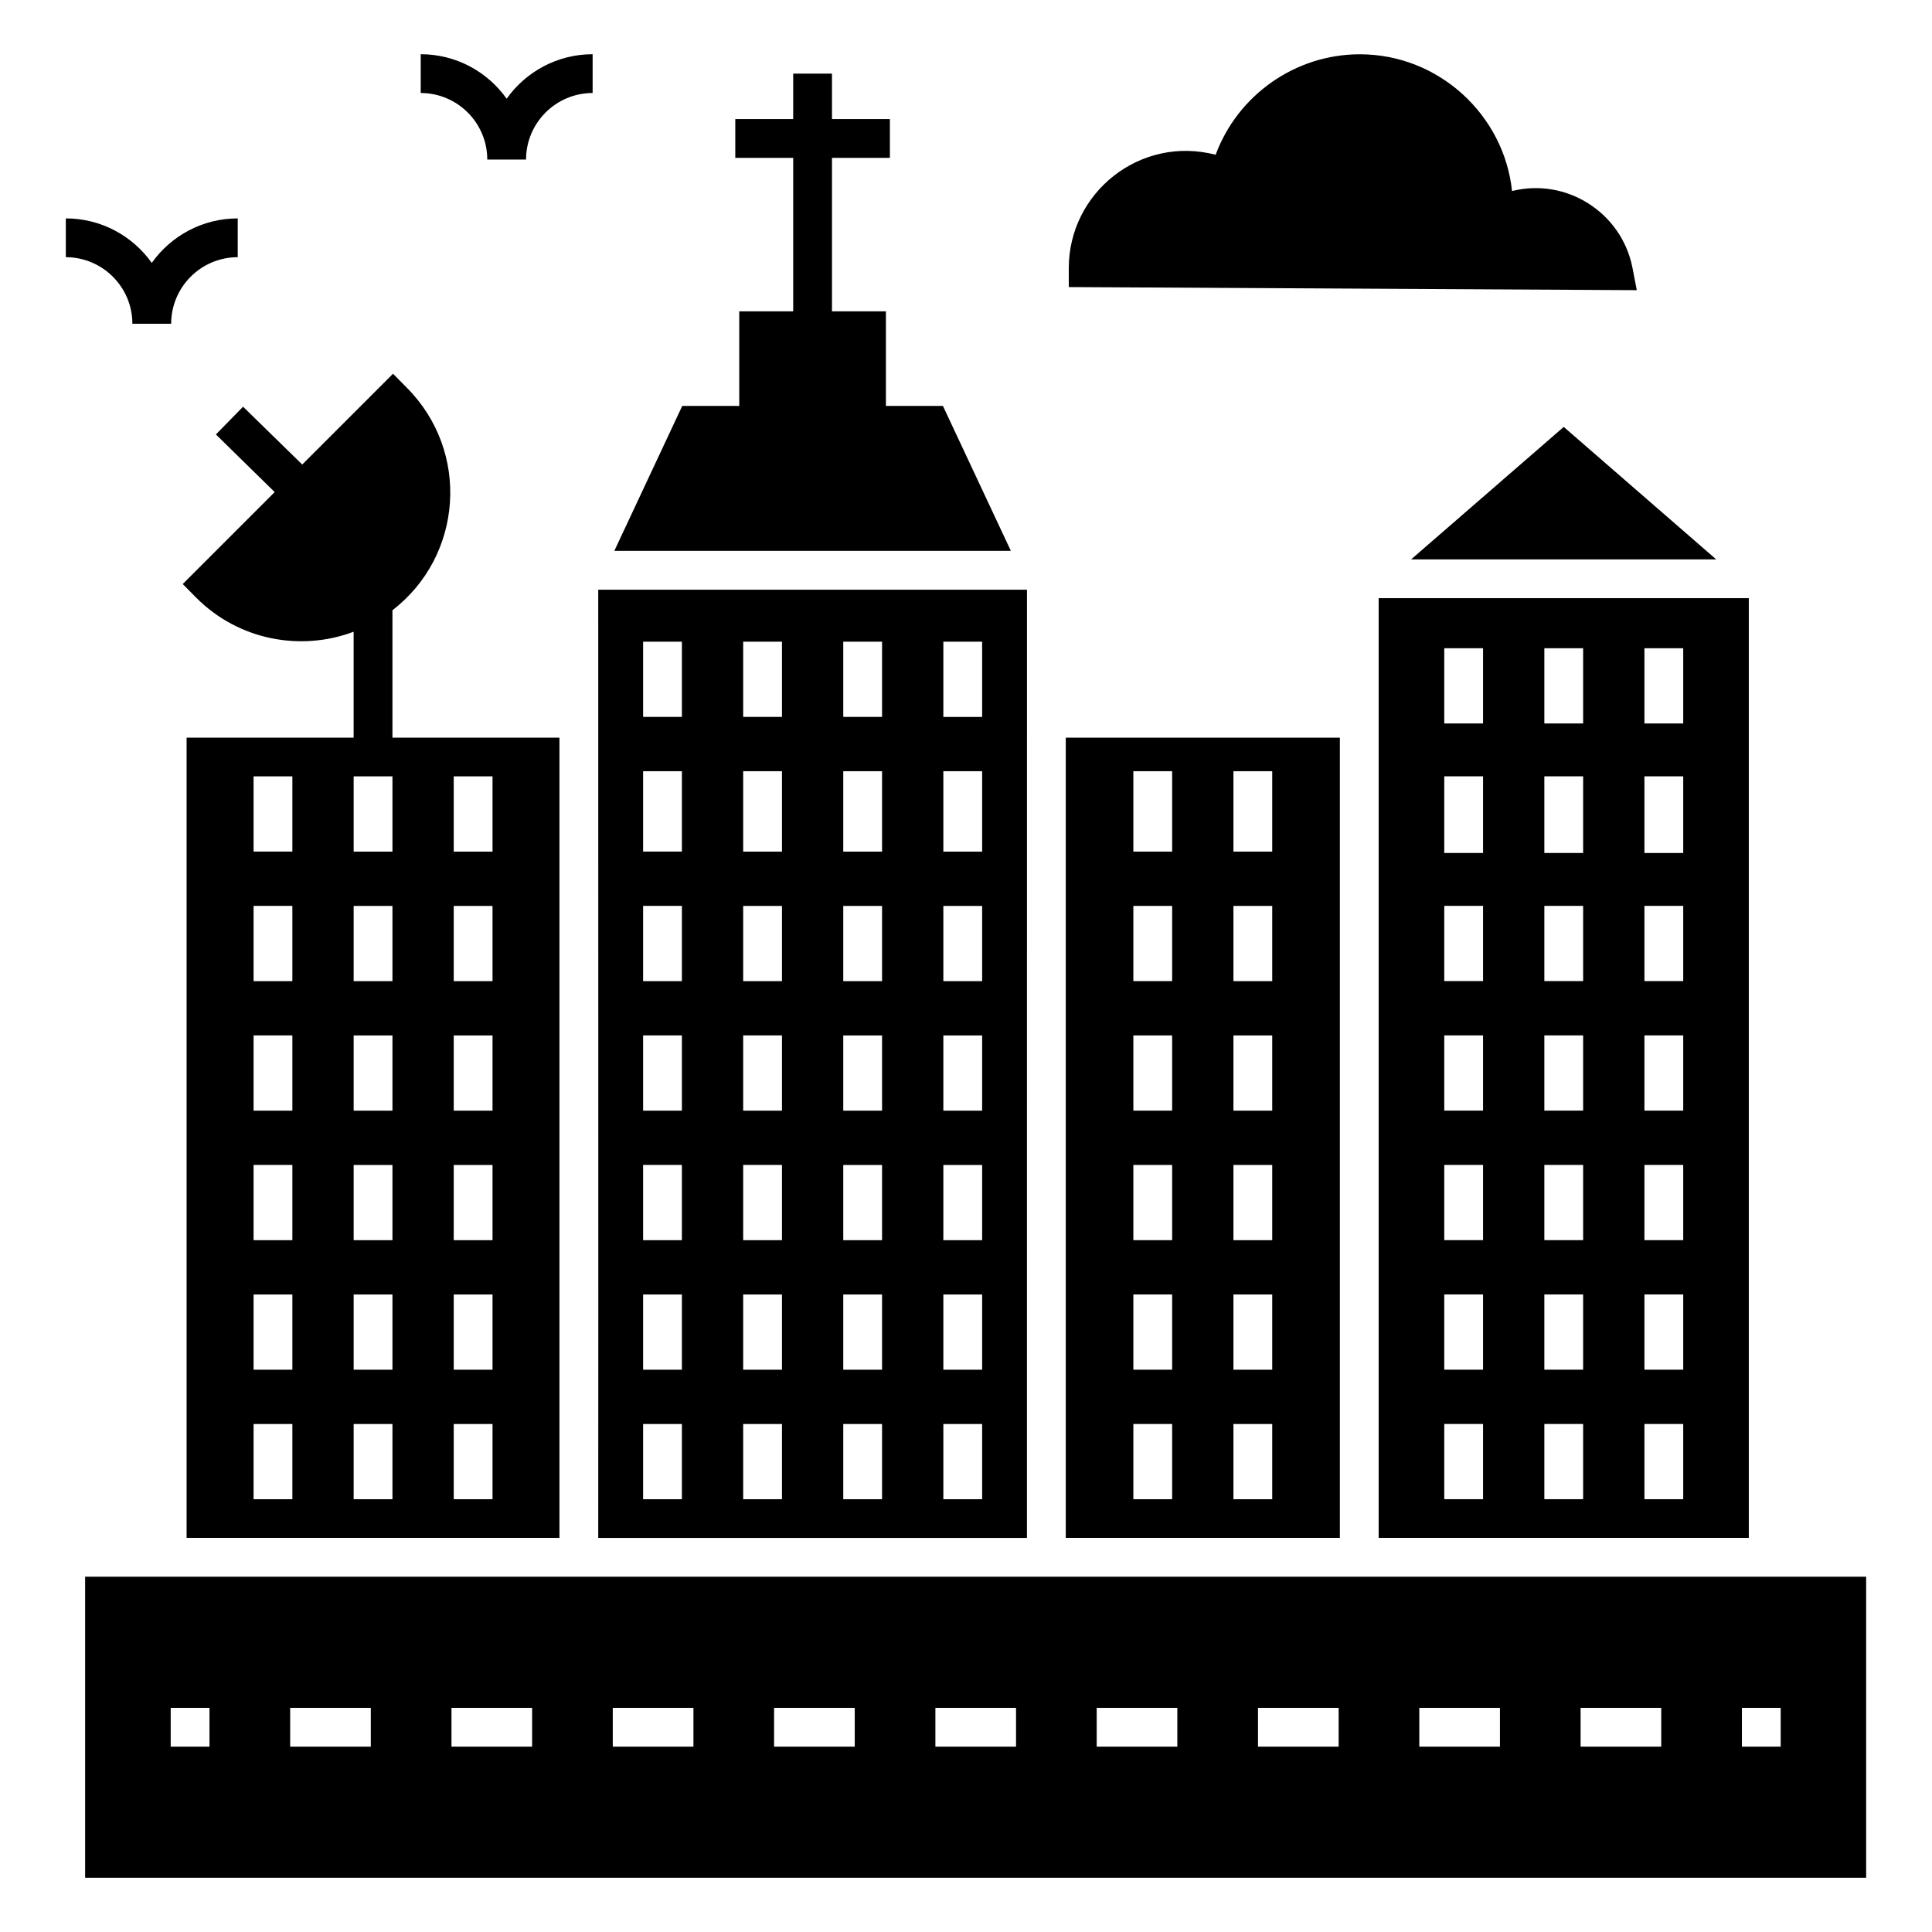 <?xml version="1.0" encoding="UTF-8"?>
<!-- Uploaded to: SVG Repo, www.svgrepo.com, Generator: SVG Repo Mixer Tools -->
<svg fill="#000000" width="800px" height="800px" version="1.1" viewBox="144 144 512 512" xmlns="http://www.w3.org/2000/svg">
 <g>
  <path d="m393.89 251.58h-15.113v-25.07h-14.293v-40.672h15.348v-10.281h-15.348v-12.047h-10.281v12.047h-15.344v10.281h15.344v40.672h-14.293v25.07h-15.113l-17.992 38.402h105.08z"/>
  <path d="m416.16 300.27h-113.62c0.051 190.11 0 238.38 0 248.77v2.519h113.61zm-91.449 241.04h-10.281v-19.938h10.281zm0-34.324h-10.281v-19.938h10.281zm0-34.328h-10.281v-19.938h10.281zm0-34.324h-10.281v-19.938h10.281zm0-34.324h-10.281v-19.938h10.281zm0-54.266v19.938h-10.281v-21.305h10.281zm0-15.754h-10.281v-19.938h10.281zm26.52 207.32h-10.281v-19.938h10.281zm0-34.324h-10.281v-19.938h10.281zm0-34.328h-10.281v-19.938h10.281zm0-34.324h-10.281v-19.938h10.281zm0-34.324h-10.281v-19.938h10.281zm0-54.266v19.938h-10.281v-21.305h10.281zm0-15.754h-10.281v-19.938h10.281zm26.523 207.32h-10.281v-19.938h10.281zm0-34.324h-10.281v-19.938h10.281zm0-34.328h-10.281v-19.938h10.281zm0-34.324h-10.281v-19.938h10.281zm0-34.324h-10.281v-19.938h10.281zm0-54.266v19.938h-10.281v-21.305h10.281zm0-15.754h-10.281v-19.938h10.281zm26.523 207.32h-10.281v-19.938h10.281zm0-34.324h-10.281v-19.938h10.281zm0-34.328h-10.281v-19.938h10.281zm0-34.324h-10.281v-19.938h10.281zm0-34.324h-10.281v-19.938h10.281zm0-54.266v19.938h-10.281v-21.305h10.281zm0-15.754h-10.281v-19.938h10.281z"/>
  <path d="m499.08 339.49h-72.641v212.06h72.641zm-44.449 201.82h-10.281v-19.938h10.281zm0-34.324h-10.281v-19.938h10.281zm0-34.328h-10.281v-19.938h10.281zm0-34.324h-10.281v-19.938h10.281zm0-34.324h-10.281v-19.938h10.281zm0-54.266v19.938h-10.281v-21.305h10.281zm26.523 191.57h-10.281v-19.938h10.281zm0-34.324h-10.281v-19.938h10.281zm0-34.328h-10.281v-19.938h10.281zm0-34.324h-10.281v-19.938h10.281zm0-34.324h-10.281v-19.938h10.281zm0-54.266v19.938h-10.281v-21.305h10.281z"/>
  <path d="m517.95 292.25h80.867l-40.41-35.113z"/>
  <path d="m509.36 551.55h98.09v-249.03h-98.09zm70.43-235.76h10.281v19.938h-10.281zm0 53.883v-19.938h10.281v20.316h-10.281zm0 14.391h10.281v19.938h-10.281zm0 34.324h10.281v19.938h-10.281zm0 34.328h10.281v19.938h-10.281zm0 34.328h10.281v19.938h-10.281zm0 34.324h10.281v19.938h-10.281zm-26.523-205.58h10.281v19.938h-10.281zm0 53.883v-19.938h10.281v20.316h-10.281zm0 14.391h10.281v19.938h-10.281zm0 34.324h10.281v19.938h-10.281zm0 34.328h10.281v19.938h-10.281zm0 34.328h10.281v19.938h-10.281zm0 34.324h10.281v19.938h-10.281zm-26.523-205.58h10.281v19.938h-10.281zm0 53.883v-19.938h10.281v20.316h-10.281zm0 14.391h10.281v19.938h-10.281zm0 34.324h10.281v19.938h-10.281zm0 34.328h10.281v19.938h-10.281zm0 34.328h10.281v19.938h-10.281zm0 34.324h10.281v19.938h-10.281z"/>
  <path d="m166.56 561.84v79.785h471.99v-79.785zm32.957 45.039h-10.281v-10.281h10.281zm42.75 0h-21.371v-10.281h21.371zm42.75 0h-21.371v-10.281h21.371zm42.75 0h-21.375v-10.281h21.375zm42.746 0h-21.375v-10.281h21.375zm42.746 0h-21.371v-10.281h21.371zm42.746 0h-21.371v-10.281h21.371zm42.75 0h-21.375v-10.281h21.375zm42.746 0h-21.371v-10.281h21.371zm42.746 0h-21.371v-10.281h21.371zm31.656 0h-10.281v-10.281h10.281z"/>
  <path d="m248 339.49v-33.777c18.695-14.383 20.688-42.082 3.754-59.02l-3.598-3.648-24.059 24.059-15.68-15.32-7.199 7.352 15.578 15.27-24.367 24.367 3.598 3.648c11.332 11.332 27.766 14.238 41.691 8.996v28.07l-44.266 0.004v212.06h98.809v-212.06zm-26.52 201.82h-10.281v-19.938h10.281zm0-34.324h-10.281v-19.938h10.281zm0-34.328h-10.281v-19.938h10.281zm0-34.324h-10.281v-19.938h10.281zm0-34.324h-10.281v-19.938h10.281zm0-34.328h-10.281v-19.938h10.281zm26.523 171.63h-10.281v-19.938h10.281zm0-34.324h-10.281v-19.938h10.281zm0-34.328h-10.281v-19.938h10.281zm0-34.324h-10.281v-19.938h10.281zm0-34.324h-10.281v-19.938h10.281zm0-34.328h-10.281v-19.938h10.281zm26.52 171.63h-10.281v-19.938h10.281zm0-34.324h-10.281v-19.938h10.281zm0-34.328h-10.281v-19.938h10.281zm0-34.324h-10.281v-19.938h10.281zm0-34.324h-10.281v-19.938h10.281zm0-34.328h-10.281v-19.938h10.281z"/>
  <path d="m575.57 220.88h-0.02c0.109 0 0.215 0 0.316 0.004 0.168 0 0.383 0.004 0.652 0.004h0.121-0.047c0.121 0 0.262 0 0.402 0.004h0.008 0.004 0.133c0.195 0 0.336 0.004 0.441 0.004h-0.043 0.082 0.078-0.035 0.086 0.02l-1.184-6.117c-2.949-14.504-17.496-23.746-31.875-20.152-2.125-20.129-19.367-36.242-40.355-36.242-17.168 0-32.387 10.898-38.195 26.629-20.031-5.207-38.918 10.043-38.918 30.023v5.039c108.1 0.59 140 0.766 148.1 0.809 0.012-0.004 0.07-0.004 0.227-0.004zm0.59 0.004h0.215-0.215z"/>
  <path d="m576.65 220.89c0.125 0 0.25 0 0.371 0.004h-0.012c-0.109-0.004-0.227-0.004-0.359-0.004z"/>
  <path d="m179.08 229.8h10.281c0-9.727 7.914-17.641 17.641-17.641v-10.281c-9.395 0-17.719 4.66-22.781 11.793-5.062-7.133-13.383-11.793-22.777-11.793v10.281c9.727 0 17.637 7.914 17.637 17.641z"/>
  <path d="m273.13 186.29h10.281c0-9.727 7.914-17.641 17.641-17.641v-10.281c-9.395 0-17.719 4.66-22.781 11.793-5.062-7.133-13.383-11.793-22.777-11.793v10.281c9.727 0 17.637 7.914 17.637 17.641z"/>
 </g>
</svg>